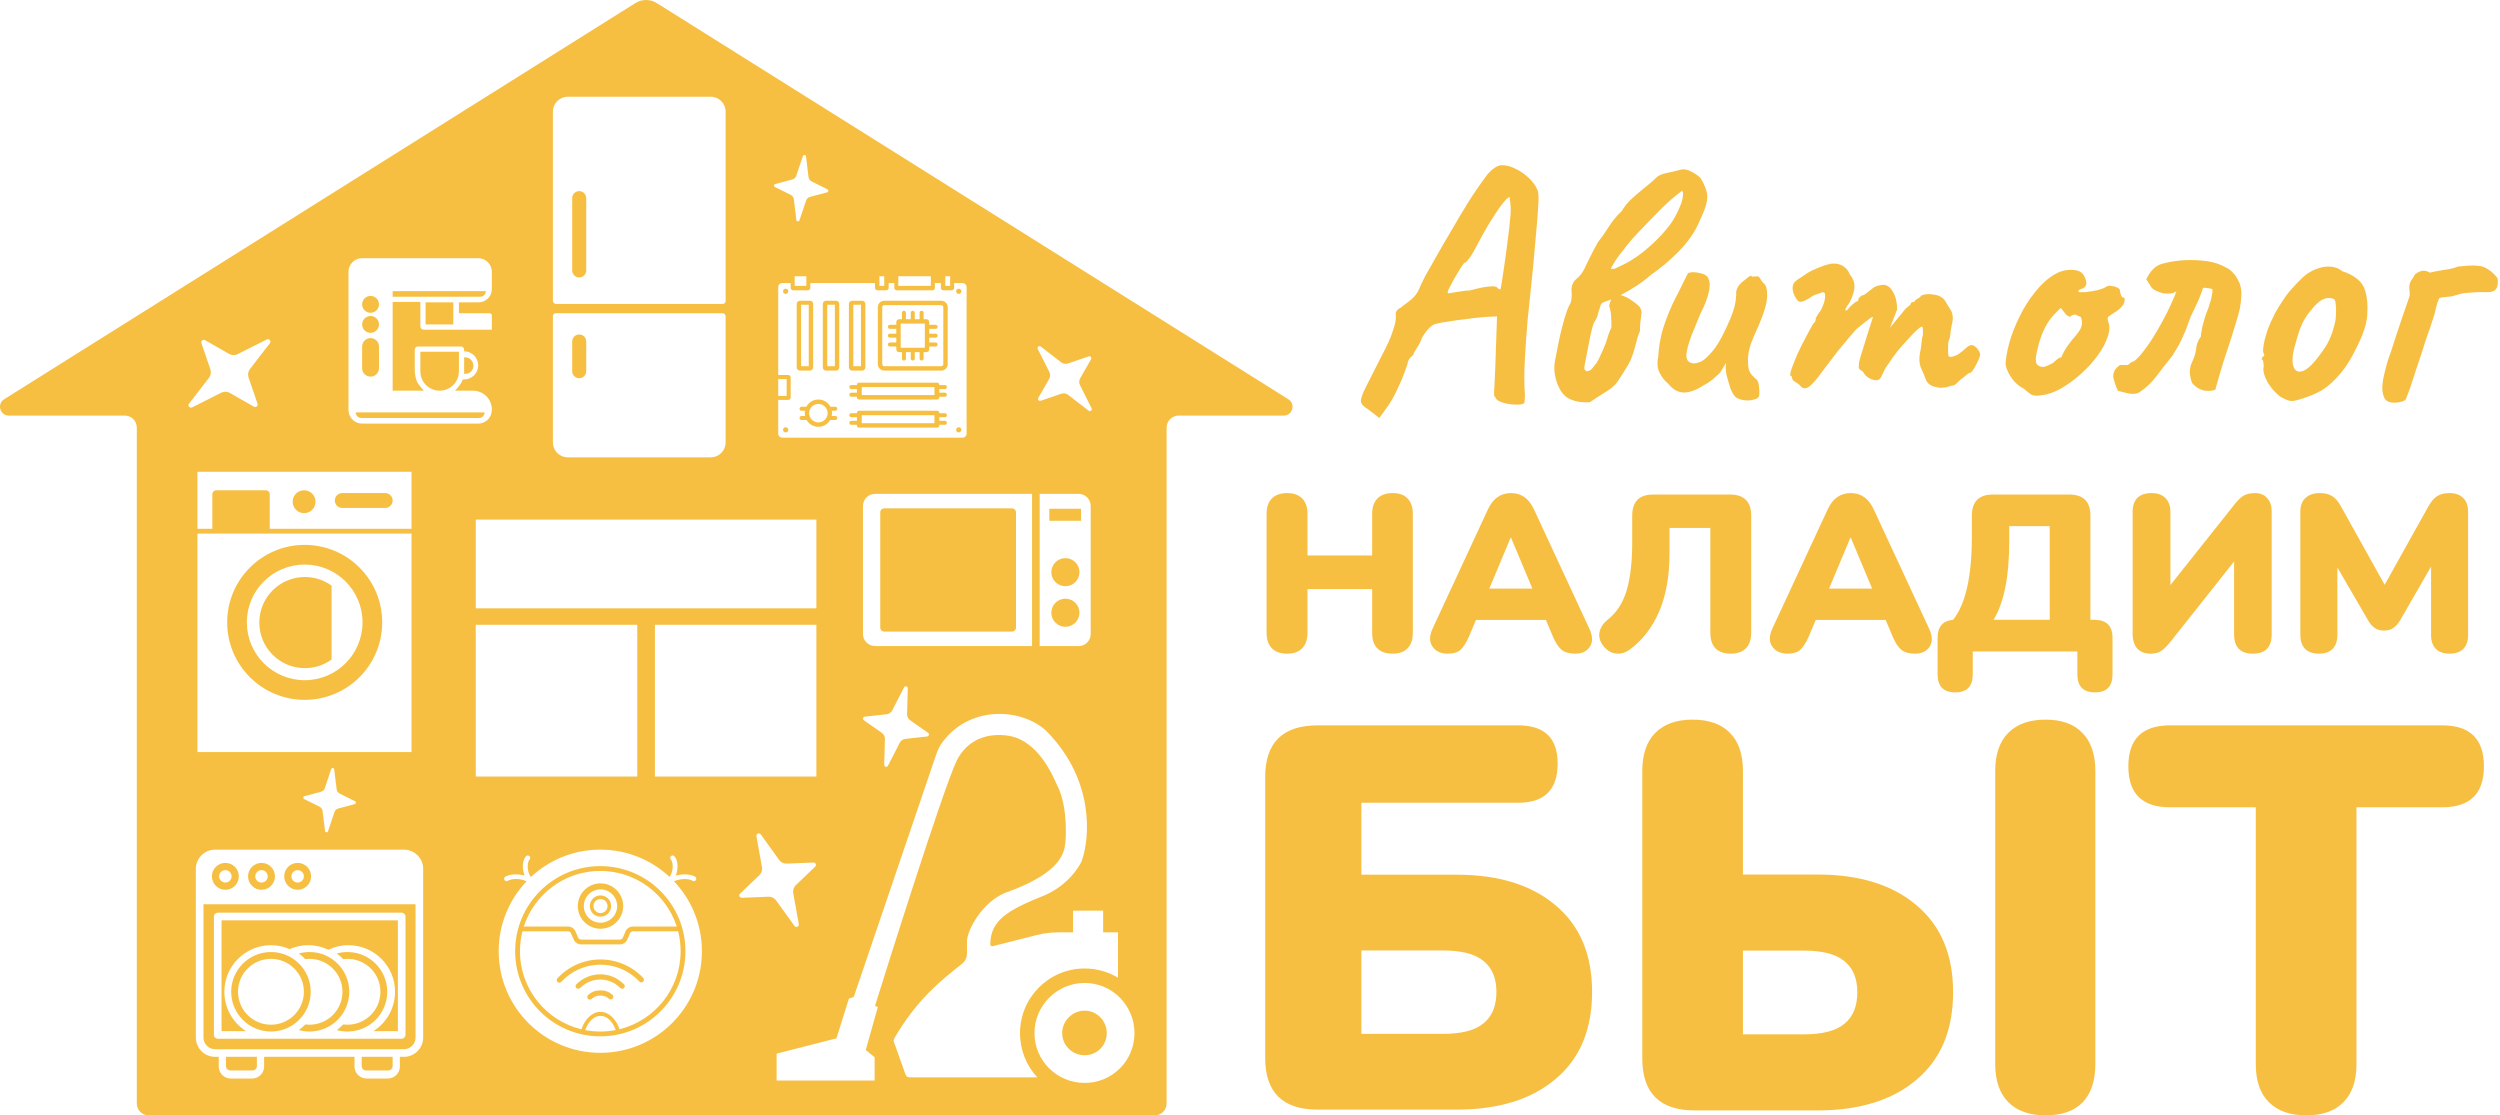 <?xml version="1.0" encoding="UTF-8"?> <svg xmlns="http://www.w3.org/2000/svg" width="1087" height="485" viewBox="0 0 1087 485" fill="none"><path d="M594.643 177.816C592.892 176.843 591.92 175.772 591.727 174.604C591.631 173.436 592.316 171.392 593.78 168.472C595.244 165.552 597.537 161.026 600.66 154.894C603.003 150.514 604.565 147.108 605.347 144.674C606.226 142.144 606.715 140.343 606.814 139.272C606.913 138.202 606.963 137.52 606.963 137.228C606.77 136.352 606.868 135.671 607.258 135.184C607.648 134.6 608.281 134.114 609.158 133.724C609.645 133.238 610.766 132.362 612.52 131.096C614.273 129.831 615.638 128.322 616.614 126.57C617.493 124.526 618.469 122.434 619.543 120.292C620.714 118.151 622.226 115.475 624.08 112.263C625.934 108.953 628.422 104.671 631.544 99.415C633.495 96.008 635.788 92.163 638.422 87.88C641.153 83.598 643.835 79.704 646.468 76.201C647.541 74.838 648.661 73.767 649.831 72.989C651 72.21 652.022 71.82 652.898 71.82C655.039 71.82 657.18 72.404 659.32 73.573C661.46 74.643 663.356 76.006 665.008 77.66C666.66 79.315 667.778 80.873 668.36 82.332C668.845 83.111 669.037 84.766 668.937 87.296C668.836 89.827 668.637 92.893 668.34 96.495C668.043 100.096 667.697 103.941 667.302 108.029C667.004 112.019 666.56 116.74 665.968 122.19C665.376 127.641 664.785 133.335 664.192 139.272C663.697 145.21 663.3 150.952 663 156.5C662.701 161.951 662.694 166.72 662.98 170.808C663.076 171.684 663.075 172.512 662.977 173.29C662.878 174.069 662.829 174.702 662.828 175.188C662.243 175.772 660.978 176.016 659.031 175.918C657.085 175.918 655.187 175.626 653.338 175.042C651.49 174.458 650.469 173.728 650.276 172.852C649.984 172.56 649.79 172.317 649.693 172.122C649.595 171.928 649.597 171.003 649.696 169.348C649.796 167.596 649.947 164.433 650.148 159.858L650.909 137.52L649.01 137.666C648.134 137.666 646.528 137.764 644.192 137.958C641.953 138.153 639.471 138.445 636.745 138.834C634.116 139.126 631.683 139.467 629.443 139.856C627.204 140.148 625.647 140.44 624.77 140.732C623.894 140.732 622.823 141.316 621.556 142.484C620.386 143.652 619.265 145.161 618.191 147.01C617.8 148.373 617.068 149.833 615.995 151.39C615.02 152.85 614.532 153.824 614.531 154.31C613.849 154.797 613.264 155.381 612.777 156.062C612.387 156.744 612.191 157.084 612.191 157.084C612.191 157.668 611.751 159.128 610.871 161.464C610.09 163.703 609.015 166.234 607.649 169.056C606.38 171.782 605.062 174.166 603.697 176.21L599.747 181.758L594.643 177.816ZM629.607 127.592C629.607 127.592 630.142 127.495 631.213 127.3C632.284 127.106 633.549 126.911 635.01 126.716C636.567 126.424 637.93 126.278 639.098 126.278C641.338 125.694 643.188 125.256 644.648 124.964C646.206 124.672 647.471 124.526 648.445 124.526C649.418 124.429 650.197 124.526 650.78 124.818C651.169 125.305 651.509 125.597 651.801 125.694C652.19 125.792 652.385 125.84 652.385 125.84C652.483 125.646 652.679 124.624 652.973 122.774C653.268 120.925 653.612 118.638 654.005 115.912C654.398 113.187 654.791 110.365 655.185 107.445C655.578 104.427 655.923 101.653 656.218 99.123C656.514 96.495 656.711 94.451 656.811 92.99C656.911 91.141 656.864 89.487 656.672 88.026C656.479 86.469 656.383 85.691 656.383 85.691C655.799 85.691 654.678 86.761 653.02 88.903C651.46 90.947 649.607 93.721 647.461 97.225C645.412 100.631 643.363 104.33 641.313 108.321C640.337 110.17 639.411 111.63 638.533 112.701C637.753 113.771 637.12 114.307 636.633 114.307C636.438 114.501 635.902 115.28 635.024 116.643C634.243 117.908 633.365 119.368 632.39 121.022C631.511 122.58 630.731 124.04 630.048 125.402C629.462 126.668 629.315 127.398 629.607 127.592ZM689.509 174.896C687.368 174.994 685.227 174.604 683.087 173.728C681.044 172.95 679.391 171.392 678.129 169.056C677.158 167.207 676.48 165.212 676.093 163.07C675.707 160.929 675.71 158.885 676.102 156.938C677.279 150.514 678.259 145.842 679.042 142.922C679.824 140.002 680.265 138.348 680.362 137.958C680.558 137.569 680.851 136.693 681.242 135.33C681.731 133.968 682.268 132.8 682.853 131.826C683.342 130.366 683.49 128.663 683.298 126.716C683.202 125.938 683.3 125.013 683.594 123.942C683.985 122.872 684.473 122.093 685.057 121.606C686.714 120.341 688.03 118.687 689.006 116.643C689.299 115.961 689.787 114.939 690.47 113.577C691.154 112.117 691.886 110.657 692.666 109.197C693.545 107.639 694.228 106.374 694.716 105.401C696.276 103.454 697.885 101.167 699.543 98.538C701.202 95.91 703.054 93.672 705.101 91.823C706.369 89.681 707.929 87.783 709.781 86.129C711.73 84.376 713.63 82.77 715.481 81.311C717.43 79.753 718.989 78.391 720.159 77.222C720.939 76.347 722.497 75.665 724.834 75.178C727.171 74.692 729.02 74.254 730.384 73.865C731.942 73.378 733.693 73.67 735.638 74.74C737.584 75.811 738.896 76.784 739.576 77.66C741.033 80.191 741.906 82.332 742.195 84.085C742.485 85.739 742.288 87.637 741.604 89.778C740.919 91.823 739.699 94.694 737.942 98.392C735.989 102.286 733.161 106.082 729.458 109.781C725.754 113.479 721.856 116.74 717.764 119.562C715.912 121.217 713.866 122.774 711.626 124.234C709.385 125.694 707.242 126.96 705.196 128.03C703.93 128.712 702.615 129.344 701.252 129.928C699.986 130.415 698.671 130.902 697.308 131.388C696.626 131.583 696.139 132.118 695.845 132.994C695.649 133.87 695.307 134.941 694.819 136.206C694.72 137.082 694.476 137.861 694.086 138.542C693.793 139.126 693.549 139.564 693.354 139.856C693.061 140.148 692.719 141.024 692.328 142.484C691.937 143.944 691.545 145.696 691.153 147.74C690.761 149.784 690.369 151.78 689.976 153.726C689.584 155.673 689.29 157.182 689.094 158.252C688.898 159.323 688.848 160.102 688.945 160.588C689.139 160.978 689.479 161.27 689.966 161.464C691.037 161.27 691.816 160.832 692.304 160.15C692.889 159.372 693.522 158.593 694.205 157.814C694.985 156.452 695.62 155.186 696.108 154.018C696.694 152.85 697.328 151.39 698.012 149.638C698.403 148.568 698.794 147.351 699.185 145.988C699.674 144.528 700.162 143.312 700.65 142.338C700.653 140.294 700.607 138.786 700.511 137.812C700.512 136.742 700.416 135.866 700.222 135.184C700.126 134.503 699.932 133.773 699.641 132.994C700.326 130.366 700.961 128.858 701.546 128.468C702.13 127.982 702.763 127.836 703.444 128.03C705.39 128.42 707.044 129.052 708.406 129.928C709.864 130.804 711.177 131.778 712.344 132.848C712.927 133.335 713.315 133.968 713.509 134.746C713.8 135.525 713.848 136.158 713.652 136.644C713.553 137.812 713.406 139.078 713.209 140.44C713.11 141.706 713.06 142.874 713.058 143.944C712.375 145.502 711.739 147.497 711.152 149.93C710.564 152.364 709.831 154.602 708.952 156.646C708.367 157.912 707.391 159.615 706.025 161.756C704.757 163.8 703.733 165.358 702.953 166.428C701.685 167.986 699.883 169.446 697.545 170.808C695.304 172.171 693.21 173.534 691.261 174.896H689.509ZM700.394 116.789C700.978 116.983 701.562 116.983 702.146 116.789C702.828 116.497 703.461 116.205 704.045 115.912C707.551 114.355 710.912 112.311 714.128 109.781C717.441 107.153 720.364 104.427 722.899 101.605C725.531 98.684 727.433 96.056 728.604 93.721C729.19 92.65 729.824 91.287 730.508 89.632C731.289 87.978 731.729 86.08 731.83 83.939L731.393 82.916C729.639 84.182 727.837 85.642 725.985 87.296C724.133 88.951 721.94 91.093 719.406 93.721C718.431 94.694 717.115 96.056 715.458 97.808C713.801 99.463 711.998 101.361 710.048 103.503C708.196 105.644 706.392 107.883 704.637 110.219C702.882 112.457 701.468 114.647 700.394 116.789ZM754.708 172.706C753.736 171.733 752.959 170.419 752.377 168.764C751.796 167.012 751.215 165.017 750.634 162.778C750.44 162 750.344 161.124 750.345 160.15C750.444 159.177 750.445 158.398 750.349 157.814C750.056 158.496 749.568 159.372 748.885 160.442C748.299 161.513 747.714 162.292 747.13 162.778C746.74 163.168 745.863 163.946 744.498 165.114C743.134 166.185 741.77 167.061 740.407 167.742C737.192 169.786 734.319 170.76 731.789 170.662C729.356 170.468 727.216 169.202 725.37 166.866C723.814 165.601 722.551 163.995 721.581 162.048C720.61 160.102 720.419 157.766 721.006 155.04C721.206 151.634 721.697 148.324 722.48 145.112C723.264 141.803 724.876 137.423 727.317 131.972C729.366 127.982 730.928 124.867 732.002 122.628C733.075 120.39 733.759 119.076 734.051 118.687C735.512 118.2 737.312 118.249 739.453 118.832C741.594 119.319 742.76 120.244 742.953 121.606C743.536 122.58 743.533 124.429 742.945 127.154C742.358 129.782 741.185 132.8 739.429 136.206C738.061 139.516 736.743 142.728 735.473 145.842C734.301 148.957 733.567 151.585 733.272 153.726C733.075 155.868 733.657 157.182 735.019 157.668C735.894 158.155 737.16 158.106 738.815 157.522C740.568 156.938 742.614 155.186 744.954 152.266C747.294 149.346 749.783 144.723 752.42 138.396C753.201 136.45 753.787 134.746 754.179 133.286C754.57 131.729 754.816 130.026 754.916 128.176C754.723 127.008 755.017 125.792 755.797 124.526C756.675 123.261 757.698 122.288 758.867 121.606C759.257 121.12 759.793 120.682 760.475 120.292C761.157 119.806 761.595 119.806 761.789 120.292L764.125 120.146C764.515 120.049 764.952 120.438 765.437 121.314C765.923 122.19 766.409 122.823 766.895 123.212C767.964 124.088 768.448 125.986 768.347 128.906C768.245 131.826 767.072 135.914 764.826 141.17C762.971 145.161 761.701 148.178 761.017 150.222C760.43 152.266 760.087 154.262 759.987 156.208C759.984 157.96 760.128 159.469 760.419 160.734C760.709 161.902 761.583 163.119 763.041 164.384C764.111 165.066 764.694 166.234 764.789 167.888C764.981 169.446 765.028 170.808 764.929 171.976C764.733 172.852 763.954 173.436 762.59 173.728C761.325 174.118 759.913 174.215 758.356 174.02C756.896 173.826 755.68 173.388 754.708 172.706ZM782.618 167.596C782.327 167.207 781.695 166.72 780.722 166.136C779.75 165.552 779.264 165.066 779.264 164.676C779.264 164.482 779.216 164.238 779.119 163.946C779.12 163.654 778.925 163.508 778.536 163.508C778.244 163.216 778.392 162.146 778.978 160.296C779.662 158.447 780.541 156.257 781.615 153.726C782.787 151.196 784.007 148.762 785.276 146.426C786.544 143.993 787.618 142.046 788.496 140.586C788.983 140.294 789.275 139.905 789.373 139.418C789.569 138.834 789.569 138.542 789.375 138.542C789.375 138.542 789.619 138.104 790.106 137.228C790.692 136.255 791.131 135.622 791.423 135.33C792.204 133.968 792.79 132.605 793.181 131.242C793.572 129.782 793.671 128.566 793.478 127.592C793.089 127.106 792.651 126.96 792.164 127.154C791.677 127.349 791.434 127.446 791.434 127.446C791.045 127.544 790.46 127.738 789.681 128.03C789 128.225 788.367 128.517 787.782 128.906C785.541 130.464 783.885 131.242 782.815 131.242C781.841 131.242 780.87 130.074 779.9 127.738C779.512 126.668 779.367 125.646 779.466 124.672C779.565 123.699 779.955 122.92 780.637 122.336C781.417 121.655 782.391 120.974 783.56 120.292C784.729 119.514 785.508 118.978 785.898 118.687C786.97 118.005 788.48 117.275 790.427 116.497C792.375 115.718 793.544 115.28 793.933 115.183C796.465 114.404 798.606 114.404 800.357 115.183C802.108 115.864 803.42 117.226 804.293 119.27C805.654 120.925 806.333 122.677 806.33 124.526C806.328 126.376 805.643 128.663 804.277 131.388L802.813 133.578C802.325 134.552 802.227 135.038 802.519 135.038C802.909 135.038 803.347 134.698 803.835 134.016C804.127 133.627 804.712 133.043 805.589 132.264C806.466 131.486 807.051 131.096 807.343 131.096C807.343 131.096 807.44 131.048 807.635 130.95C807.927 130.853 808.074 130.464 808.075 129.782C808.367 129.49 808.66 129.198 808.952 128.906C809.342 128.614 809.537 128.468 809.537 128.468C809.926 128.468 810.413 128.274 810.997 127.884C811.679 127.398 812.8 126.522 814.359 125.256C815.431 124.478 816.405 124.088 817.281 124.088C819.52 123.407 821.32 124.137 822.68 126.278C824.137 128.42 824.863 131.194 824.858 134.6L821.781 142.484L827.046 136.06C827.631 135.282 828.216 134.6 828.801 134.016C829.483 133.432 830.068 132.946 830.555 132.556C830.751 131.875 831.043 131.486 831.433 131.388C831.822 131.291 832.017 131.242 832.017 131.242C832.017 131.242 832.114 131.242 832.309 131.242C832.504 131.145 832.601 130.95 832.602 130.658C833.089 130.269 833.625 129.928 834.209 129.636C834.794 129.247 835.183 128.858 835.379 128.468C837.034 127.787 839.03 127.69 841.365 128.176C843.7 128.566 845.353 129.782 846.324 131.826C847.004 132.994 847.635 134.016 848.218 134.892C848.8 135.768 849.091 137.082 849.088 138.834C848.891 140.294 848.695 141.316 848.5 141.9C848.402 142.484 848.304 143.117 848.205 143.798C848.107 144.382 847.96 145.453 847.763 147.01C847.372 147.789 847.128 148.616 847.029 149.492C847.028 150.368 847.027 151.196 847.026 151.974C847.024 153.24 847.072 154.116 847.168 154.602C847.265 154.992 847.654 155.186 848.335 155.186C849.698 154.894 850.818 154.456 851.695 153.872C852.67 153.191 853.741 152.315 854.911 151.244C856.373 149.882 857.638 149.687 858.708 150.66C859.874 151.536 860.603 152.558 860.893 153.726C861.088 154.116 860.892 154.992 860.306 156.354C859.72 157.717 859.037 159.031 858.256 160.296C857.476 161.562 856.842 162.194 856.356 162.194C856.064 162.194 855.479 162.584 854.602 163.362C853.725 164.141 853.043 164.676 852.556 164.968C851.874 165.65 851.191 166.282 850.509 166.866C849.924 167.45 849.243 167.742 848.464 167.742C848.075 167.742 847.588 167.888 847.003 168.18C846.516 168.375 845.932 168.472 845.251 168.472C844.277 168.764 842.769 168.618 840.726 168.034C838.78 167.45 837.516 166.088 836.935 163.946C836.547 162.876 835.965 161.513 835.189 159.858C834.51 158.204 834.367 156.16 834.759 153.726C835.151 151.974 835.397 150.368 835.496 148.908C835.596 147.448 835.792 146.426 836.084 145.842C836.085 145.55 836.086 144.869 836.087 143.798C836.089 142.63 835.944 142.046 835.652 142.046C835.262 142.046 834.532 142.533 833.46 143.506C832.388 144.48 831.12 145.794 829.658 147.448C828.196 149.006 826.685 150.709 825.125 152.558C823.662 154.408 822.346 156.257 821.175 158.106C820.298 159.177 819.517 160.491 818.834 162.048C818.15 163.606 817.662 164.482 817.37 164.676C816.688 165.455 815.52 165.552 813.866 164.968C812.309 164.384 811.143 163.46 810.366 162.194C810.074 161.61 809.734 161.27 809.345 161.172C808.956 160.978 808.616 160.686 808.324 160.296C808.13 159.81 808.132 158.885 808.328 157.522C808.622 156.16 809.258 153.97 810.235 150.952C811.311 147.643 812.239 144.674 813.022 142.046C813.901 139.321 814.341 137.958 814.341 137.958C814.342 137.569 813.611 137.958 812.15 139.126C810.688 140.197 808.983 141.56 807.034 143.214C806.157 144.285 804.987 145.648 803.524 147.302C802.159 148.957 800.551 150.904 798.698 153.142C796.943 155.381 794.944 158.009 792.701 161.026C789.873 165.017 787.728 167.45 786.267 168.326C784.903 169.202 783.687 168.959 782.618 167.596ZM887.793 171.83C885.748 172.22 884.191 172.122 883.121 171.538C882.149 170.857 881.128 170.03 880.059 169.056C878.502 168.278 877.092 167.207 875.829 165.844C874.566 164.384 873.594 162.876 872.915 161.318C872.236 159.761 871.946 158.544 872.044 157.668C872.341 154.262 873.125 150.563 874.396 146.572C875.764 142.582 877.473 138.688 879.522 134.892C881.669 131.096 884.058 127.738 886.69 124.818C889.42 121.801 892.343 119.611 895.459 118.248C897.407 117.47 899.5 117.178 901.738 117.373C903.977 117.567 905.484 118.492 906.261 120.146C907.717 122.969 907.374 124.77 905.231 125.548C904.939 125.548 904.598 125.694 904.209 125.986C903.819 126.181 903.624 126.473 903.623 126.862C904.012 127.057 905.083 127.106 906.835 127.008C908.587 126.814 910.34 126.522 912.092 126.132C913.942 125.646 915.16 125.159 915.744 124.672C916.329 124.38 916.767 124.234 917.059 124.234C917.351 124.234 918.081 124.332 919.249 124.526C920.903 125.013 921.729 125.597 921.728 126.278C921.728 126.668 921.873 127.3 922.163 128.176C922.454 128.955 922.794 129.344 923.184 129.344C923.865 129.442 924.01 130.123 923.619 131.388C923.325 132.654 922.204 133.968 920.255 135.33C918.405 136.498 917.235 137.277 916.748 137.666C916.359 137.958 916.309 138.64 916.599 139.71C917.375 141.56 917.324 143.798 916.444 146.426C915.564 149.054 914.101 151.78 912.053 154.602C910.005 157.425 907.568 160.102 904.741 162.632C902.013 165.066 899.139 167.158 896.119 168.91C893.196 170.565 890.421 171.538 887.793 171.83ZM888.248 159.566C888.637 159.566 889.319 159.372 890.293 158.982C891.267 158.496 892.046 158.106 892.63 157.814C893.02 157.425 893.507 156.987 894.092 156.5C894.774 155.916 895.31 155.576 895.699 155.478C896.089 155.478 896.332 155.332 896.43 155.04C896.528 154.651 896.87 153.921 897.455 152.85C898.041 151.682 899.211 149.979 900.966 147.74C902.916 145.599 904.184 143.896 904.769 142.63C905.355 141.268 905.406 139.808 904.921 138.25C904.825 137.861 904.533 137.618 904.046 137.52C903.657 137.423 903.122 137.18 902.441 136.79C901.468 136.79 900.786 137.034 900.396 137.52C900.104 137.91 899.423 137.666 898.353 136.79L896.022 133.87L893.536 136.352C891.977 137.91 890.563 139.856 889.294 142.192C888.123 144.528 887.195 146.913 886.51 149.346C885.825 151.78 885.384 153.921 885.187 155.77C885.088 157.23 885.33 158.204 885.913 158.69C886.496 159.177 887.275 159.469 888.248 159.566ZM930.508 170.37C929.241 171.246 927.635 171.49 925.689 171.1C923.84 170.711 922.234 170.322 920.872 169.932C920.678 169.348 920.436 168.813 920.145 168.326C919.951 167.742 919.757 167.158 919.563 166.574C919.175 165.504 918.933 164.628 918.837 163.946C918.838 163.265 918.887 162.73 918.985 162.34C919.181 161.464 919.522 160.783 920.01 160.296C920.497 159.712 921.082 159.177 921.764 158.69C922.348 158.69 922.932 158.69 923.516 158.69C924.1 158.69 924.684 158.69 925.268 158.69C925.658 158.301 926.048 157.96 926.437 157.668C926.827 157.376 927.314 157.182 927.898 157.084C929.555 155.722 931.212 153.872 932.87 151.536C934.625 149.2 936.283 146.67 937.844 143.944C939.503 141.122 941.016 138.348 942.382 135.622C943.749 132.8 944.871 130.318 945.75 128.176C945.848 127.884 945.946 127.592 946.044 127.3C946.141 127.008 946.239 126.765 946.337 126.57C945.655 127.154 944.827 127.495 943.853 127.592C942.977 127.69 942.052 127.69 941.079 127.592C940.787 127.495 940.495 127.446 940.203 127.446C939.912 127.349 939.62 127.252 939.328 127.154C938.258 126.862 937.285 126.424 936.41 125.84C935.632 125.256 935.146 124.672 934.952 124.088C934.661 123.602 934.369 123.164 934.078 122.774C933.787 122.288 933.495 121.85 933.204 121.46C933.79 120.098 934.668 118.735 935.837 117.373C937.105 116.01 938.469 115.134 939.929 114.745C942.169 114.063 944.797 113.577 947.815 113.285C950.93 112.993 954.045 112.993 957.159 113.285C960.371 113.479 963.29 114.161 965.916 115.329C966.305 115.523 966.694 115.718 967.084 115.912C967.473 116.107 967.862 116.302 968.251 116.497C969.029 116.886 969.709 117.373 970.293 117.957C970.876 118.54 971.41 119.124 971.896 119.708C972.382 120.39 972.819 121.168 973.207 122.044C973.693 122.823 974.032 123.699 974.225 124.672C974.516 125.938 974.611 127.398 974.511 129.052C974.412 130.707 974.215 132.362 973.92 134.016C973.431 136.158 972.844 138.299 972.159 140.44C971.475 142.582 970.888 144.48 970.399 146.134C969.129 150.028 967.858 153.921 966.587 157.814C965.414 161.61 964.289 165.504 963.213 169.494C961.265 170.078 959.416 170.127 957.665 169.64C956.011 169.154 954.503 168.132 953.143 166.574C952.464 164.725 952.126 163.07 952.128 161.61C952.13 160.053 952.57 158.398 953.449 156.646C954.23 154.992 954.719 153.24 954.916 151.39C955.113 149.541 955.797 147.838 956.967 146.28C956.968 145.502 957.018 144.966 957.115 144.674C957.312 143.214 957.606 141.803 957.997 140.44C958.389 138.98 958.829 137.569 959.317 136.206C959.903 134.844 960.392 133.481 960.783 132.118C961.272 130.658 961.614 129.247 961.811 127.884C961.909 127.495 961.958 127.154 961.958 126.862C961.959 126.473 961.959 126.084 961.96 125.694C961.765 125.597 961.036 125.451 959.771 125.256C958.603 125.062 957.97 125.062 957.873 125.256C957.775 125.451 957.677 125.694 957.579 125.986C957.579 126.181 957.53 126.376 957.433 126.57C957.042 127.544 956.651 128.566 956.26 129.636C955.87 130.61 955.43 131.583 954.942 132.556C954.161 134.211 953.38 135.866 952.599 137.52C951.916 139.175 951.281 140.878 950.694 142.63C950.596 143.02 950.303 143.75 949.815 144.82C949.327 145.891 948.839 146.962 948.351 148.032C947.863 149.006 947.521 149.687 947.326 150.076C946.741 151.05 946.155 152.023 945.57 152.996C945.082 153.97 944.497 154.846 943.814 155.624C941.767 158.155 939.719 160.783 937.671 163.508C935.623 166.234 933.236 168.521 930.508 170.37ZM997.384 174.312C996.118 174.41 995.097 174.264 994.319 173.874C993.54 173.582 992.568 173.096 991.401 172.414C989.262 170.76 987.464 168.716 986.007 166.282C984.648 163.849 984.018 161.805 984.118 160.15C984.314 159.274 984.315 158.496 984.121 157.814C984.024 157.133 983.976 156.792 983.976 156.792C983.393 156.306 983.199 156.014 983.394 155.916C983.588 155.722 983.735 155.43 983.833 155.04C984.612 154.846 984.71 154.31 984.127 153.434C983.836 152.656 983.984 150.904 984.572 148.178C985.258 145.356 986.137 142.728 987.211 140.294C987.699 139.224 988.383 137.812 989.261 136.06C990.237 134.308 991.31 132.556 992.48 130.804C993.651 128.955 994.724 127.495 995.699 126.424C997.843 123.991 999.744 121.996 1001.4 120.438C1003.16 118.881 1005.1 117.713 1007.25 116.935C1009.19 116.156 1011.14 115.815 1013.09 115.912C1015.13 116.01 1016.93 116.691 1018.49 117.957C1020.82 118.638 1022.91 119.708 1024.76 121.168C1026.61 122.531 1027.87 124.478 1028.55 127.008C1029.32 129.831 1029.56 133.189 1029.26 137.082C1029.06 140.878 1027.4 145.794 1024.28 151.828C1022.42 155.624 1020.57 158.69 1018.72 161.026C1016.96 163.362 1014.82 165.601 1012.29 167.742C1010.43 169.3 1008.05 170.662 1005.13 171.83C1002.2 172.998 999.623 173.826 997.384 174.312ZM1010.12 152.266C1011.38 150.514 1012.36 148.811 1013.04 147.156C1013.82 145.502 1014.56 143.214 1015.24 140.294C1015.54 139.224 1015.68 137.91 1015.69 136.352C1015.79 134.795 1015.74 133.384 1015.55 132.118C1015.45 130.756 1015.11 130.026 1014.53 129.928C1013.26 129.442 1011.95 129.442 1010.59 129.928C1009.32 130.318 1007.81 131.486 1006.05 133.432C1004.5 135.184 1003.23 136.839 1002.25 138.396C1001.37 139.856 1000.54 141.657 999.762 143.798C999.078 145.842 998.296 148.519 997.415 151.828C996.632 155.04 996.58 157.62 997.258 159.566C998.034 161.513 999.494 162.048 1001.64 161.172C1003.78 160.296 1006.61 157.328 1010.12 152.266ZM1035.85 169.64C1035.75 168.375 1035.9 166.623 1036.29 164.384C1036.78 162.146 1037.32 159.956 1037.91 157.814C1038.59 155.673 1039.13 154.116 1039.52 153.142C1040.4 150.417 1041.28 147.692 1042.16 144.966C1043.14 142.144 1044.07 139.37 1044.95 136.644C1045.92 133.919 1046.8 131.388 1047.59 129.052C1047.59 128.955 1047.59 128.906 1047.59 128.906C1047.68 128.809 1047.73 128.712 1047.73 128.614C1047.73 128.517 1047.73 128.42 1047.73 128.322C1047.73 128.128 1047.73 127.933 1047.73 127.738C1047.73 127.544 1047.73 127.3 1047.73 127.008C1047.35 124.964 1047.54 123.31 1048.33 122.044C1049.2 120.779 1049.74 119.903 1049.93 119.416C1050.81 118.638 1051.79 118.102 1052.86 117.81C1053.93 117.519 1055.14 117.762 1056.51 118.54C1057.97 118.151 1060.01 117.762 1062.64 117.373C1065.37 116.983 1067.36 116.497 1068.63 115.912C1069.89 115.815 1070.96 115.718 1071.84 115.621C1072.72 115.523 1073.59 115.475 1074.47 115.475C1075.34 115.377 1076.41 115.426 1077.68 115.621C1078.95 115.621 1080.31 116.107 1081.77 117.081C1083.22 117.957 1084.63 119.27 1085.99 121.022C1086.19 122.774 1086.04 124.186 1085.55 125.256C1085.06 126.23 1084.04 126.814 1082.48 127.008C1081.9 127.008 1080.68 127.008 1078.83 127.008C1077.08 127.008 1075.23 127.106 1073.28 127.3C1071.34 127.398 1069.73 127.69 1068.46 128.176C1067.49 128.468 1066.52 128.712 1065.54 128.906C1064.57 129.004 1063.65 129.101 1062.77 129.198C1061.99 129.198 1061.26 129.344 1060.58 129.636C1059.99 130.902 1059.5 132.362 1059.11 134.016C1058.82 135.671 1058.43 137.131 1057.94 138.396C1057.45 139.954 1056.96 141.462 1056.47 142.922C1055.98 144.285 1055.49 145.648 1055.01 147.01C1054.62 148.276 1054.22 149.492 1053.83 150.66C1053.25 152.607 1052.66 154.408 1052.07 156.062C1051.58 157.62 1051.1 159.08 1050.61 160.442C1050.22 161.708 1049.83 162.924 1049.43 164.092C1048.75 166.234 1048.16 167.986 1047.68 169.348C1047.19 170.614 1046.8 171.636 1046.5 172.414C1046.31 173.096 1046.06 173.631 1045.77 174.02C1045.09 174.41 1044.21 174.702 1043.14 174.896C1042.07 175.091 1041.05 175.14 1040.08 175.042C1038.52 174.848 1037.45 174.264 1036.87 173.29C1036.38 172.414 1036.04 171.198 1035.85 169.64Z" fill="#F6BF42"></path><path d="M1002.71 484.954C995.732 484.954 990.34 483.054 986.535 479.254C982.729 475.454 980.826 469.992 980.826 462.867V351.01H943.483C931.432 351.01 925.406 345.073 925.406 333.199C925.406 321.324 931.432 315.387 943.483 315.387H1061.93C1073.99 315.387 1080.01 321.324 1080.01 333.199C1080.01 345.073 1073.99 351.01 1061.93 351.01H1024.59V462.867C1024.59 469.992 1022.69 475.454 1018.88 479.254C1015.24 483.054 1009.84 484.954 1002.71 484.954Z" fill="#F6BF42"></path><path d="M736.903 482.814C721.676 482.814 714.062 475.277 714.062 460.205V335.265C714.062 327.967 715.966 322.414 719.773 318.606C723.579 314.799 728.972 312.895 735.951 312.895C742.93 312.895 748.323 314.799 752.13 318.606C755.936 322.414 757.84 327.967 757.84 335.265V380.244H790.197C808.437 380.244 822.792 384.686 833.26 393.571C843.887 402.455 849.201 415.068 849.201 431.41C849.201 447.91 843.887 460.602 833.26 469.487C822.792 478.371 808.437 482.814 790.197 482.814H736.903ZM889.409 484.955C882.43 484.955 877.037 483.052 873.23 479.244C869.424 475.436 867.52 469.883 867.52 462.585V335.265C867.52 327.967 869.424 322.414 873.23 318.606C877.037 314.799 882.43 312.895 889.409 312.895C896.388 312.895 901.701 314.799 905.349 318.606C909.156 322.414 911.059 327.967 911.059 335.265V462.585C911.059 469.883 909.235 475.436 905.587 479.244C901.939 483.052 896.546 484.955 889.409 484.955ZM757.84 449.734H784.249C792.338 449.734 798.207 448.227 801.855 445.212C805.661 442.198 807.565 437.597 807.565 431.41C807.565 425.381 805.661 420.859 801.855 417.845C798.207 414.83 792.338 413.323 784.249 413.323H757.84V449.734Z" fill="#F6BF42"></path><path d="M572.92 482.46C557.708 482.46 550.102 474.956 550.102 459.947V337.9C550.102 322.891 557.708 315.387 572.92 315.387H660.151C671.56 315.387 677.264 320.917 677.264 331.976C677.264 343.351 671.56 349.039 660.151 349.039H591.935V380.32H633.292C651.515 380.32 665.855 384.744 676.314 393.592C686.93 402.439 692.239 414.999 692.239 431.272C692.239 447.703 686.93 460.342 676.314 469.189C665.855 478.037 651.515 482.46 633.292 482.46H572.92ZM591.935 449.52H627.35C635.431 449.52 641.294 448.019 644.939 445.017C648.742 442.015 650.643 437.433 650.643 431.272C650.643 425.268 648.742 420.766 644.939 417.764C641.294 414.762 635.431 413.261 627.35 413.261H591.935V449.52Z" fill="#F6BF42"></path><path d="M1008.24 284.215C1005.65 284.215 1003.65 283.507 1002.22 282.091C1000.87 280.674 1000.19 278.678 1000.19 276.103V222.506C1000.19 219.866 1000.93 217.87 1002.42 216.518C1003.91 215.102 1006.01 214.394 1008.72 214.394C1010.92 214.394 1012.7 214.844 1014.06 215.746C1015.42 216.583 1016.64 217.999 1017.74 219.995L1036.85 254.278L1055.96 219.995C1057.12 217.999 1058.35 216.583 1059.64 215.746C1061 214.844 1062.81 214.394 1065.08 214.394C1067.6 214.394 1069.57 215.102 1070.99 216.518C1072.41 217.87 1073.13 219.866 1073.13 222.506V276.103C1073.13 278.678 1072.45 280.674 1071.09 282.091C1069.73 283.507 1067.73 284.215 1065.08 284.215C1062.49 284.215 1060.48 283.507 1059.06 282.091C1057.7 280.674 1057.03 278.678 1057.03 276.103V246.359L1043.45 269.923C1042.54 271.339 1041.57 272.401 1040.54 273.109C1039.57 273.818 1038.24 274.172 1036.56 274.172C1034.94 274.172 1033.62 273.818 1032.58 273.109C1031.55 272.401 1030.61 271.339 1029.77 269.923L1016.29 246.745V276.103C1016.29 278.678 1015.61 280.674 1014.25 282.091C1012.89 283.507 1010.89 284.215 1008.24 284.215Z" fill="#F6BF42"></path><path d="M934.949 284.215C932.577 284.215 930.687 283.475 929.277 281.994C927.931 280.449 927.258 278.26 927.258 275.427V222.699C927.258 217.162 930.014 214.394 935.526 214.394C938.153 214.394 940.172 215.134 941.582 216.615C942.992 218.031 943.697 220.059 943.697 222.699V254.374L971.481 219.415C972.891 217.613 974.205 216.325 975.423 215.552C976.705 214.78 978.435 214.394 980.614 214.394C982.793 214.394 984.524 215.134 985.806 216.615C987.087 218.031 987.728 219.93 987.728 222.313V275.814C987.728 281.415 985.005 284.215 979.557 284.215C974.109 284.215 971.385 281.415 971.385 275.814V244.138L943.601 279.194C942.127 280.996 940.813 282.284 939.66 283.056C938.506 283.829 936.936 284.215 934.949 284.215Z" fill="#F6BF42"></path><path d="M850.161 301.049C845.033 301.049 842.469 298.436 842.469 293.21V277.34C842.469 272.501 844.712 269.888 849.199 269.501C854.648 262.727 857.372 250.598 857.372 233.115V224.212C857.372 218.083 860.417 215.019 866.507 215.019H899.679C905.833 215.019 908.909 218.083 908.909 224.212V269.501H910.64C915.896 269.501 918.525 272.114 918.525 277.34V293.21C918.525 298.436 915.993 301.049 910.929 301.049C905.8 301.049 903.236 298.436 903.236 293.21V283.243H857.757V293.21C857.757 298.436 855.225 301.049 850.161 301.049ZM866.795 269.501H891.218V228.76H873.622V235.05C873.622 242.986 873.045 249.792 871.891 255.469C870.737 261.147 869.039 265.824 866.795 269.501Z" fill="#F6BF42"></path><path d="M777.235 284.215C774.212 284.215 771.992 283.185 770.577 281.125C769.162 279.065 769.162 276.49 770.577 273.399L794.605 221.636C795.763 219.126 797.178 217.291 798.851 216.132C800.523 214.973 802.485 214.394 804.737 214.394C806.924 214.394 808.854 214.973 810.527 216.132C812.2 217.291 813.615 219.126 814.773 221.636L838.801 273.399C840.28 276.554 840.345 279.161 838.994 281.222C837.643 283.217 835.52 284.215 832.625 284.215C830.052 284.215 828.057 283.636 826.642 282.477C825.291 281.318 824.069 279.451 822.975 276.876L819.887 269.536H789.491L786.403 276.876C785.245 279.451 784.055 281.318 782.832 282.477C781.61 283.636 779.744 284.215 777.235 284.215ZM804.544 233.805L795.28 255.92H814.001L804.737 233.805H804.544Z" fill="#F6BF42"></path><path d="M752.537 284.217C749.642 284.217 747.422 283.442 745.877 281.891C744.397 280.34 743.657 278.079 743.657 275.107V229.556H725.898V240.701C725.898 250.587 724.385 259.019 721.361 265.997C718.337 272.975 714.026 278.499 708.427 282.569C706.497 283.926 704.502 284.443 702.443 284.12C700.384 283.862 698.582 282.731 697.038 280.728C695.558 278.725 695.043 276.722 695.494 274.719C695.944 272.716 697.134 270.939 699.065 269.389C702.926 266.352 705.66 262.12 707.269 256.693C708.878 251.265 709.682 244.384 709.682 236.049V224.226C709.682 218.088 712.739 215.019 718.852 215.019H752.151C758.329 215.019 761.417 218.088 761.417 224.226V275.107C761.417 278.079 760.645 280.34 759.101 281.891C757.556 283.442 755.369 284.217 752.537 284.217Z" fill="#F6BF42"></path><path d="M629.509 284.215C626.485 284.215 624.266 283.185 622.851 281.125C621.435 279.065 621.435 276.49 622.851 273.399L646.878 221.636C648.036 219.126 649.452 217.291 651.124 216.132C652.797 214.973 654.759 214.394 657.011 214.394C659.198 214.394 661.128 214.973 662.8 216.132C664.473 217.291 665.888 219.126 667.046 221.636L691.074 273.399C692.554 276.554 692.618 279.161 691.267 281.222C689.916 283.217 687.793 284.215 684.898 284.215C682.325 284.215 680.331 283.636 678.915 282.477C677.564 281.318 676.342 279.451 675.248 276.876L672.161 269.536H641.764L638.676 276.876C637.518 279.451 636.328 281.318 635.106 282.477C633.883 283.636 632.018 284.215 629.509 284.215ZM656.818 233.805L647.554 255.92H666.274L657.011 233.805H656.818Z" fill="#F6BF42"></path><path d="M559.602 284.215C556.767 284.215 554.576 283.443 553.03 281.898C551.484 280.352 550.711 278.099 550.711 275.138V223.471C550.711 220.51 551.484 218.256 553.03 216.711C554.576 215.166 556.767 214.394 559.602 214.394C562.436 214.394 564.627 215.166 566.173 216.711C567.719 218.256 568.492 220.51 568.492 223.471V241.53H596.614V223.471C596.614 220.51 597.387 218.256 598.933 216.711C600.479 215.166 602.67 214.394 605.505 214.394C608.339 214.394 610.497 215.166 611.979 216.711C613.525 218.256 614.299 220.51 614.299 223.471V275.138C614.299 278.099 613.525 280.352 611.979 281.898C610.497 283.443 608.339 284.215 605.505 284.215C602.605 284.215 600.383 283.443 598.837 281.898C597.355 280.352 596.614 278.099 596.614 275.138V256.113H568.492V275.138C568.492 278.099 567.719 280.352 566.173 281.898C564.691 283.443 562.501 284.215 559.602 284.215Z" fill="#F6BF42"></path><path d="M251.841 83.099C250.153 83.099 248.784 84.466 248.784 86.154V117.58C248.784 119.267 250.153 120.635 251.841 120.635C253.528 120.635 254.897 119.267 254.897 117.58V86.154C254.897 84.466 253.528 83.099 251.841 83.099Z" fill="#F6BF42"></path><path d="M251.841 145.426C250.153 145.426 248.784 146.794 248.784 148.482V161.401C248.784 163.089 250.153 164.457 251.841 164.457C253.528 164.457 254.897 163.089 254.897 161.401V148.482C254.897 146.794 253.528 145.426 251.841 145.426Z" fill="#F6BF42"></path><path d="M211.239 126.571H170.724V129.015H208.794C210.144 129.015 211.239 127.921 211.239 126.571Z" fill="#F6BF42"></path><path d="M157.452 132.332C157.452 130.307 159.094 128.666 161.119 128.666C163.145 128.666 164.786 130.307 164.786 132.332C164.786 134.357 163.145 135.999 161.119 135.999C159.094 135.999 157.452 134.357 157.452 132.332Z" fill="#F6BF42"></path><path d="M161.119 137.395C159.094 137.395 157.452 139.037 157.452 141.062C157.452 143.087 159.094 144.728 161.119 144.728C163.145 144.728 164.786 143.087 164.786 141.062C164.786 139.037 163.145 137.395 161.119 137.395Z" fill="#F6BF42"></path><path d="M157.452 150.664C157.452 148.639 159.094 146.998 161.119 146.998C163.145 146.998 164.786 148.639 164.786 150.664V160.092C164.786 162.117 163.145 163.758 161.119 163.758C159.094 163.758 157.452 162.117 157.452 160.092V150.664Z" fill="#F6BF42"></path><path d="M197.093 131.459H185.044V141.062H197.093V131.459Z" fill="#F6BF42"></path><path d="M154.658 179.297H210.715C210.715 180.646 209.62 181.741 208.27 181.741H157.103C155.752 181.741 154.658 180.646 154.658 179.297Z" fill="#F6BF42"></path><path d="M202.173 162.54C202.047 162.544 201.906 162.548 201.808 162.536V155.378C201.859 155.372 201.921 155.37 201.986 155.37C202.047 155.37 202.111 155.372 202.172 155.374L202.174 155.374L202.177 155.375C202.234 155.376 202.287 155.378 202.332 155.378C204.309 155.378 205.825 157.068 205.825 159.044C205.825 161.021 204.309 162.536 202.332 162.536C202.315 162.536 202.296 162.536 202.276 162.537C202.26 162.537 202.243 162.537 202.227 162.538L202.174 162.54L202.173 162.54Z" fill="#F6BF42"></path><path d="M182.774 152.934H199.538V161.489C199.538 166.117 195.785 169.869 191.156 169.869C186.526 169.869 182.774 166.117 182.774 161.489V152.934Z" fill="#F6BF42"></path><path d="M481.22 449.21C481.22 454.559 476.968 458.812 471.615 458.812C466.262 458.812 461.835 454.559 461.835 449.21C461.835 443.861 466.262 439.433 471.615 439.433C476.968 439.433 481.22 443.861 481.22 449.21Z" fill="#F6BF42"></path><path fill-rule="evenodd" clip-rule="evenodd" d="M389.712 140.014C389.712 139.339 390.26 138.792 390.935 138.792H392.157V135.999C392.157 135.517 392.548 135.126 393.03 135.126C393.513 135.126 393.904 135.517 393.904 135.999V138.792H395.999V135.999C395.999 135.517 396.39 135.126 396.872 135.126C397.355 135.126 397.745 135.517 397.745 135.999V138.792H399.841V135.999C399.841 135.517 400.232 135.126 400.714 135.126C401.196 135.126 401.587 135.517 401.587 135.999V138.792H402.81C403.485 138.792 404.032 139.339 404.032 140.014V141.236H406.826C407.309 141.236 407.699 141.627 407.699 142.109C407.699 142.591 407.309 142.982 406.826 142.982H404.032V145.077H406.826C407.309 145.077 407.699 145.468 407.699 145.95C407.699 146.432 407.309 146.823 406.826 146.823H404.032V148.918H406.826C407.309 148.918 407.699 149.309 407.699 149.791C407.699 150.273 407.309 150.664 406.826 150.664H404.032V151.886C404.032 152.561 403.485 153.108 402.81 153.108H401.587V155.902C401.587 156.384 401.196 156.775 400.714 156.775C400.232 156.775 399.841 156.384 399.841 155.902V153.108H397.745V155.902C397.745 156.384 397.355 156.775 396.872 156.775C396.39 156.775 395.999 156.384 395.999 155.902V153.108H393.904V155.902C393.904 156.384 393.513 156.775 393.03 156.775C392.548 156.775 392.157 156.384 392.157 155.902V153.108H390.935C390.26 153.108 389.712 152.561 389.712 151.886V150.664H386.918C386.436 150.664 386.045 150.273 386.045 149.791C386.045 149.309 386.436 148.918 386.918 148.918H389.712V146.823H386.918C386.436 146.823 386.045 146.432 386.045 145.95C386.045 145.468 386.436 145.077 386.918 145.077H389.712V142.982H386.918C386.436 142.982 386.045 142.591 386.045 142.109C386.045 141.627 386.436 141.236 386.918 141.236H389.712V140.014ZM391.633 151.188H402.111V140.713H391.633V151.188Z" fill="#F6BF42"></path><path fill-rule="evenodd" clip-rule="evenodd" d="M384.473 130.761C382.93 130.761 381.679 132.012 381.679 133.554V158.346C381.679 159.889 382.93 161.139 384.473 161.139H409.271C410.814 161.139 412.065 159.889 412.065 158.346V133.554C412.065 132.012 410.814 130.761 409.271 130.761H384.473ZM384.473 132.682H409.271C409.753 132.682 410.144 133.072 410.144 133.554V158.346C410.144 158.828 409.753 159.219 409.271 159.219H384.473C383.991 159.219 383.6 158.828 383.6 158.346V133.554C383.6 133.072 383.991 132.682 384.473 132.682Z" fill="#F6BF42"></path><path fill-rule="evenodd" clip-rule="evenodd" d="M346.404 132.158C346.404 131.386 347.029 130.761 347.801 130.761H352.167C352.938 130.761 353.564 131.386 353.564 132.158V159.743C353.564 160.514 352.938 161.139 352.167 161.139H347.801C347.029 161.139 346.404 160.514 346.404 159.743V132.158ZM348.325 132.507H351.643V159.219H348.325V132.507Z" fill="#F6BF42"></path><path fill-rule="evenodd" clip-rule="evenodd" d="M359.152 130.761C358.38 130.761 357.755 131.386 357.755 132.158V159.743C357.755 160.514 358.38 161.139 359.152 161.139H363.518C364.289 161.139 364.915 160.514 364.915 159.743V132.158C364.915 131.386 364.289 130.761 363.518 130.761H359.152ZM359.676 132.507H362.994V159.219H359.676V132.507Z" fill="#F6BF42"></path><path fill-rule="evenodd" clip-rule="evenodd" d="M370.503 130.761C369.731 130.761 369.106 131.386 369.106 132.158V159.743C369.106 160.514 369.731 161.139 370.503 161.139H374.869C375.64 161.139 376.266 160.514 376.266 159.743V132.158C376.266 131.386 375.64 130.761 374.869 130.761H370.503ZM374.345 132.507H371.027V159.219H374.345V132.507Z" fill="#F6BF42"></path><path d="M341.601 127.793C342.228 127.793 342.736 127.285 342.736 126.658C342.736 126.031 342.228 125.523 341.601 125.523C340.974 125.523 340.466 126.031 340.466 126.658C340.466 127.285 340.974 127.793 341.601 127.793Z" fill="#F6BF42"></path><path d="M342.736 186.891C342.736 187.518 342.228 188.026 341.601 188.026C340.974 188.026 340.466 187.518 340.466 186.891C340.466 186.264 340.974 185.756 341.601 185.756C342.228 185.756 342.736 186.264 342.736 186.891Z" fill="#F6BF42"></path><path d="M416.868 188.026C417.495 188.026 418.003 187.518 418.003 186.891C418.003 186.264 417.495 185.756 416.868 185.756C416.241 185.756 415.733 186.264 415.733 186.891C415.733 187.518 416.241 188.026 416.868 188.026Z" fill="#F6BF42"></path><path d="M418.003 126.658C418.003 127.285 417.495 127.793 416.868 127.793C416.241 127.793 415.733 127.285 415.733 126.658C415.733 126.031 416.241 125.523 416.868 125.523C417.495 125.523 418.003 126.031 418.003 126.658Z" fill="#F6BF42"></path><path fill-rule="evenodd" clip-rule="evenodd" d="M361.645 180.868C361.728 180.473 361.771 180.065 361.771 179.646C361.771 179.288 361.74 178.938 361.679 178.598H363.168C363.651 178.598 364.041 178.207 364.041 177.725C364.041 177.243 363.651 176.852 363.168 176.852H361.074C360.075 174.982 358.103 173.71 355.834 173.71C353.565 173.71 351.593 174.982 350.594 176.852H348.499C348.017 176.852 347.626 177.243 347.626 177.725C347.626 178.207 348.017 178.598 348.499 178.598H349.989C349.928 178.938 349.896 179.288 349.896 179.646C349.896 180.065 349.94 180.473 350.022 180.868H348.499C348.017 180.868 347.626 181.259 347.626 181.741C347.626 182.223 348.017 182.614 348.499 182.614H350.691C351.717 184.388 353.636 185.582 355.834 185.582C358.032 185.582 359.95 184.388 360.977 182.614H363.168C363.651 182.614 364.041 182.223 364.041 181.741C364.041 181.259 363.651 180.868 363.168 180.868H361.645ZM359.85 179.646C359.85 181.863 358.052 183.661 355.834 183.661C353.616 183.661 351.817 181.863 351.817 179.646C351.817 177.428 353.616 175.63 355.834 175.63C358.052 175.63 359.85 177.428 359.85 179.646Z" fill="#F6BF42"></path><path fill-rule="evenodd" clip-rule="evenodd" d="M373.472 178.598C372.989 178.598 372.598 178.989 372.598 179.471V179.646H370.154C369.671 179.646 369.28 180.037 369.28 180.519C369.28 181.001 369.671 181.392 370.154 181.392H372.598V182.963H370.154C369.671 182.963 369.28 183.354 369.28 183.836C369.28 184.318 369.671 184.709 370.154 184.709H372.598V185.058C372.598 185.54 372.989 185.931 373.472 185.931H407.525C408.007 185.931 408.398 185.54 408.398 185.058V184.709H410.843C411.325 184.709 411.716 184.318 411.716 183.836C411.716 183.354 411.325 182.963 410.843 182.963H408.398V181.392H410.843C411.325 181.392 411.716 181.001 411.716 180.519C411.716 180.037 411.325 179.646 410.843 179.646H408.398V179.471C408.398 178.989 408.007 178.598 407.525 178.598H373.472ZM374.694 180.519H406.302V184.01H374.694V180.519Z" fill="#F6BF42"></path><path fill-rule="evenodd" clip-rule="evenodd" d="M372.598 167.25C372.598 166.768 372.989 166.377 373.472 166.377H407.525C408.007 166.377 408.398 166.768 408.398 167.25V167.425H410.843C411.325 167.425 411.716 167.815 411.716 168.297C411.716 168.78 411.325 169.17 410.843 169.17H408.398V170.742H410.843C411.325 170.742 411.716 171.133 411.716 171.615C411.716 172.097 411.325 172.488 410.843 172.488H408.398V172.837C408.398 173.319 408.007 173.71 407.525 173.71H373.472C372.989 173.71 372.598 173.319 372.598 172.837V172.488H370.154C369.671 172.488 369.28 172.097 369.28 171.615C369.28 171.133 369.671 170.742 370.154 170.742H372.598V169.17H370.154C369.671 169.17 369.28 168.78 369.28 168.297C369.28 167.815 369.671 167.425 370.154 167.425H372.598V167.25ZM374.694 171.789V168.297H406.302V171.789H374.694Z" fill="#F6BF42"></path><path d="M440.006 221.023C440.971 221.023 441.753 221.805 441.753 222.769V272.876C441.753 273.84 440.971 274.622 440.006 274.622H384.473C383.509 274.622 382.727 273.84 382.727 272.876V222.769C382.727 221.805 383.509 221.023 384.473 221.023H440.006Z" fill="#F6BF42"></path><path d="M463.232 254.893C466.608 254.893 469.345 252.157 469.345 248.783C469.345 245.408 466.608 242.672 463.232 242.672C459.857 242.672 457.12 245.408 457.12 248.783C457.12 252.157 459.857 254.893 463.232 254.893Z" fill="#F6BF42"></path><path d="M469.345 266.416C469.345 269.791 466.608 272.527 463.232 272.527C459.857 272.527 457.12 269.791 457.12 266.416C457.12 263.041 459.857 260.305 463.232 260.305C466.608 260.305 469.345 263.041 469.345 266.416Z" fill="#F6BF42"></path><path d="M470.043 221.198H456.247V226.435H470.043V221.198Z" fill="#F6BF42"></path><path d="M132.218 223.118C134.966 223.118 137.195 220.89 137.195 218.142C137.195 215.394 134.966 213.167 132.218 213.167C129.469 213.167 127.241 215.394 127.241 218.142C127.241 220.89 129.469 223.118 132.218 223.118Z" fill="#F6BF42"></path><path d="M145.577 217.619C145.577 215.835 147.023 214.389 148.808 214.389H167.493C169.278 214.389 170.724 215.835 170.724 217.619C170.724 219.402 169.278 220.848 167.493 220.848H148.808C147.023 220.848 145.577 219.402 145.577 217.619Z" fill="#F6BF42"></path><path d="M132.567 250.878C136.904 250.878 140.916 252.27 144.18 254.633V286.753C140.916 289.116 136.904 290.509 132.567 290.509C121.62 290.509 112.746 281.637 112.746 270.693C112.746 259.749 121.62 250.878 132.567 250.878Z" fill="#F6BF42"></path><path fill-rule="evenodd" clip-rule="evenodd" d="M166.184 270.606C166.184 289.216 151.094 304.302 132.48 304.302C113.865 304.302 98.776 289.216 98.776 270.606C98.776 251.997 113.865 236.911 132.48 236.911C151.094 236.911 166.184 251.997 166.184 270.606ZM132.48 295.747C146.368 295.747 157.627 284.491 157.627 270.606C157.627 256.721 146.368 245.465 132.48 245.465C118.591 245.465 107.333 256.721 107.333 270.606C107.333 284.491 118.591 295.747 132.48 295.747Z" fill="#F6BF42"></path><path d="M170.724 459.51V463.526C170.724 464.586 169.864 465.446 168.803 465.446H159.198C158.137 465.446 157.277 464.586 157.277 463.526V459.51H170.724Z" fill="#F6BF42"></path><path d="M98.252 463.526V459.51H111.698V463.526C111.698 464.586 110.838 465.446 109.777 465.446H100.173C99.112 465.446 98.252 464.586 98.252 463.526Z" fill="#F6BF42"></path><path fill-rule="evenodd" clip-rule="evenodd" d="M103.84 381.033C103.84 384.263 101.221 386.882 97.99 386.882C94.759 386.882 92.139 384.263 92.139 381.033C92.139 377.803 94.759 375.184 97.99 375.184C101.221 375.184 103.84 377.803 103.84 381.033ZM97.99 383.739C99.485 383.739 100.697 382.527 100.697 381.033C100.697 379.538 99.485 378.327 97.99 378.327C96.495 378.327 95.283 379.538 95.283 381.033C95.283 382.527 96.495 383.739 97.99 383.739Z" fill="#F6BF42"></path><path fill-rule="evenodd" clip-rule="evenodd" d="M113.707 386.882C116.938 386.882 119.557 384.263 119.557 381.033C119.557 377.803 116.938 375.184 113.707 375.184C110.476 375.184 107.856 377.803 107.856 381.033C107.856 384.263 110.476 386.882 113.707 386.882ZM113.707 383.739C115.202 383.739 116.413 382.527 116.413 381.033C116.413 379.538 115.202 378.327 113.707 378.327C112.212 378.327 111 379.538 111 381.033C111 382.527 112.212 383.739 113.707 383.739Z" fill="#F6BF42"></path><path fill-rule="evenodd" clip-rule="evenodd" d="M135.274 381.033C135.274 384.263 132.654 386.882 129.423 386.882C126.193 386.882 123.573 384.263 123.573 381.033C123.573 377.803 126.193 375.184 129.423 375.184C132.654 375.184 135.274 377.803 135.274 381.033ZM129.423 383.739C130.918 383.739 132.13 382.527 132.13 381.033C132.13 379.538 130.918 378.327 129.423 378.327C127.929 378.327 126.717 379.538 126.717 381.033C126.717 382.527 127.929 383.739 129.423 383.739Z" fill="#F6BF42"></path><path d="M172.994 400.15H96.331V448.337H106.967C101.309 444.745 97.553 438.424 97.553 431.227C97.553 420.042 106.623 410.975 117.81 410.975C120.698 410.975 123.445 411.579 125.931 412.668C128.417 411.579 131.163 410.975 134.051 410.975C137.178 410.975 140.139 411.683 142.783 412.948C145.427 411.683 148.388 410.975 151.514 410.975C162.702 410.975 171.772 420.042 171.772 431.227C171.772 438.424 168.016 444.745 162.358 448.337H172.994V400.15Z" fill="#F6BF42"></path><path fill-rule="evenodd" clip-rule="evenodd" d="M135.099 431.227C135.099 440.773 127.359 448.511 117.81 448.511C108.262 448.511 100.522 440.773 100.522 431.227C100.522 421.681 108.262 413.943 117.81 413.943C127.359 413.943 135.099 421.681 135.099 431.227ZM117.81 445.543C125.719 445.543 132.13 439.134 132.13 431.227C132.13 423.32 125.719 416.911 117.81 416.911C109.902 416.911 103.491 423.32 103.491 431.227C103.491 439.134 109.902 445.543 117.81 445.543Z" fill="#F6BF42"></path><path d="M132.741 445.427C131.884 446.327 130.947 447.149 129.941 447.883C131.416 448.292 132.97 448.511 134.576 448.511C144.124 448.511 151.864 440.773 151.864 431.227C151.864 421.681 144.124 413.943 134.576 413.943C132.97 413.943 131.416 414.162 129.941 414.571C130.947 415.305 131.884 416.127 132.741 417.027C133.341 416.95 133.954 416.911 134.576 416.911C142.484 416.911 148.895 423.32 148.895 431.227C148.895 439.134 142.484 445.543 134.576 445.543C133.954 445.543 133.341 445.504 132.741 445.427Z" fill="#F6BF42"></path><path d="M146.45 447.883C147.456 447.149 148.394 446.327 149.25 445.427C149.851 445.504 150.463 445.543 151.085 445.543C158.994 445.543 165.405 439.134 165.405 431.227C165.405 423.32 158.994 416.911 151.085 416.911C150.463 416.911 149.851 416.95 149.25 417.027C148.394 416.127 147.456 415.305 146.45 414.571C147.925 414.162 149.48 413.943 151.085 413.943C160.633 413.943 168.374 421.681 168.374 431.227C168.374 440.773 160.633 448.511 151.085 448.511C149.48 448.511 147.925 448.292 146.45 447.883Z" fill="#F6BF42"></path><path fill-rule="evenodd" clip-rule="evenodd" d="M180.678 393.167H88.472V451.13C88.472 453.926 90.74 456.193 93.537 456.193H175.614C178.411 456.193 180.678 453.926 180.678 451.13V393.167ZM93.013 398.579C93.013 397.615 93.795 396.833 94.759 396.833H174.566C175.53 396.833 176.312 397.615 176.312 398.579V449.908C176.312 450.872 175.53 451.654 174.566 451.654H94.759C93.795 451.654 93.013 450.872 93.013 449.908V398.579Z" fill="#F6BF42"></path><path d="M271.181 419.252C267.965 417.867 264.497 417.159 260.995 417.173C257.494 417.187 254.032 417.921 250.827 419.332C247.621 420.742 244.741 422.797 242.365 425.369C241.94 425.829 241.968 426.547 242.429 426.972C242.889 427.398 243.608 427.369 244.033 426.909C246.197 424.566 248.821 422.693 251.741 421.409C254.661 420.124 257.814 419.455 261.004 419.442C264.195 419.43 267.353 420.075 270.283 421.336C273.213 422.598 275.851 424.449 278.034 426.775C278.463 427.232 279.181 427.255 279.639 426.826C280.096 426.397 280.119 425.679 279.69 425.222C277.294 422.669 274.397 420.636 271.181 419.252Z" fill="#F6BF42"></path><path d="M260.995 430.616C262.755 430.601 264.618 430.992 266.325 432.591C266.783 433.019 266.806 433.738 266.378 434.195C265.949 434.652 265.231 434.676 264.773 434.247C263.611 433.159 262.379 432.874 261.015 432.886C259.651 432.897 258.417 433.203 257.253 434.316C256.8 434.75 256.082 434.734 255.648 434.281C255.215 433.829 255.23 433.11 255.683 432.677C257.379 431.054 259.234 430.631 260.995 430.616Z" fill="#F6BF42"></path><path d="M261.005 423.632C255.5 423.632 252.126 426.52 250.619 427.963C250.166 428.396 250.15 429.114 250.584 429.567C251.017 430.02 251.736 430.036 252.189 429.602C253.542 428.307 256.373 425.902 261.005 425.902C265.627 425.902 268.372 428.319 269.75 429.611C270.208 430.039 270.926 430.016 271.354 429.558C271.783 429.101 271.76 428.383 271.302 427.954C269.811 426.557 266.519 423.633 261.005 423.632Z" fill="#F6BF42"></path><path fill-rule="evenodd" clip-rule="evenodd" d="M261.096 398.579C263.652 398.579 265.724 396.508 265.724 393.952C265.724 391.397 263.652 389.326 261.096 389.326C258.54 389.326 256.468 391.397 256.468 393.952C256.468 396.508 258.54 398.579 261.096 398.579ZM264.152 393.952C264.152 395.64 262.784 397.008 261.096 397.008C259.408 397.008 258.04 395.64 258.04 393.952C258.04 392.265 259.408 390.897 261.096 390.897C262.784 390.897 264.152 392.265 264.152 393.952Z" fill="#F6BF42"></path><path fill-rule="evenodd" clip-rule="evenodd" d="M261.096 403.817C266.545 403.817 270.963 399.4 270.963 393.952C270.963 388.505 266.545 384.088 261.096 384.088C255.647 384.088 251.229 388.505 251.229 393.952C251.229 399.4 255.647 403.817 261.096 403.817ZM268.343 393.952C268.343 397.954 265.098 401.198 261.096 401.198C257.093 401.198 253.849 397.954 253.849 393.952C253.849 389.951 257.093 386.707 261.096 386.707C265.098 386.707 268.343 389.951 268.343 393.952Z" fill="#F6BF42"></path><path fill-rule="evenodd" clip-rule="evenodd" d="M261.009 450.606C281.455 450.606 298.031 434.035 298.031 413.594C298.031 393.152 281.455 376.581 261.009 376.581C240.562 376.581 223.987 393.152 223.987 413.594C223.987 434.035 240.562 450.606 261.009 450.606ZM267.726 447.866C265.552 448.289 263.306 448.511 261.009 448.511C258.768 448.511 256.577 448.3 254.454 447.897C255.751 444.202 258.239 441.702 261.095 441.702C263.944 441.702 266.426 444.188 267.726 447.866ZM261.095 439.956C264.694 439.956 267.817 443.017 269.378 447.502C284.626 443.753 295.935 429.994 295.935 413.594C295.935 410.611 295.561 407.715 294.857 404.951H275.191C274.633 404.951 274.129 405.283 273.908 405.796L272.736 408.515C272.184 409.796 270.923 410.626 269.528 410.626H252.664C251.269 410.626 250.008 409.796 249.456 408.515L248.284 405.796C248.063 405.283 247.559 404.951 247.001 404.951H227.16C226.456 407.715 226.082 410.611 226.082 413.594C226.082 430.051 237.471 443.849 252.799 447.541C254.355 443.035 257.486 439.956 261.095 439.956ZM261.009 378.676C245.466 378.676 232.295 388.825 227.765 402.856H247.001C248.396 402.856 249.657 403.686 250.209 404.967L251.38 407.686C251.601 408.199 252.106 408.531 252.664 408.531H269.528C270.086 408.531 270.591 408.199 270.812 407.686L271.983 404.967C272.535 403.686 273.796 402.856 275.191 402.856H294.253C289.722 388.825 276.551 378.676 261.009 378.676Z" fill="#F6BF42"></path><path fill-rule="evenodd" clip-rule="evenodd" d="M64.722 485H502C504.894 485 507.239 482.655 507.239 479.762V185.931C507.239 183.038 509.585 180.693 512.478 180.693H558.151C562.008 180.693 563.46 175.648 560.193 173.599L285.558 1.335C282.72 -0.445 279.113 -0.445 276.275 1.336L1.806 173.599C-1.46 175.649 -0.007 180.693 3.849 180.693H54.244C57.137 180.693 59.483 183.038 59.483 185.931V479.762C59.483 482.655 61.828 485 64.722 485ZM246.863 42.07C243.295 42.07 240.402 44.962 240.402 48.53V130.761C240.402 131.532 241.028 132.158 241.799 132.158H314.271C314.947 132.158 315.494 131.611 315.494 130.936V48.53C315.494 44.962 312.601 42.07 309.032 42.07H246.863ZM309.032 198.85C312.601 198.85 315.494 195.958 315.494 192.391V137.57C315.494 136.799 314.868 136.173 314.097 136.173L241.625 136.173C240.949 136.173 240.402 136.72 240.402 137.395V192.391C240.402 195.958 243.295 198.85 246.863 198.85H309.032ZM157.452 112.255C154.173 112.255 151.514 114.912 151.514 118.191V178.249C151.514 181.527 154.173 184.185 157.452 184.185H207.921C211.2 184.185 213.858 181.527 213.858 178.249V178.074C213.858 173.543 210.183 169.869 205.65 169.869H197.792C197.792 169.869 200.412 167.337 201.11 165.242C201.122 165.206 201.134 165.171 201.145 165.135C201.162 165.083 201.178 165.032 201.193 164.98H201.808C205.184 164.98 207.921 162.244 207.921 158.87C207.921 155.495 205.184 152.759 201.808 152.759V152.061C201.808 151.289 201.183 150.664 200.411 150.664H181.726C180.954 150.664 180.329 151.289 180.329 152.061V160.79C180.329 160.79 180.329 163.147 181.027 165.242C181.726 167.337 184.345 169.869 184.345 169.869L170.724 169.869V131.285H182.774V141.935C182.774 142.706 183.399 143.331 184.171 143.331H213.858V136.173L213.858 137.221C213.858 136.648 213.398 136.183 212.828 136.173H199.538V131.459H208.096C211.278 131.459 213.858 128.88 213.858 125.698V118.191C213.858 114.912 211.2 112.255 207.921 112.255H157.452ZM371.201 433.497L407.001 328.22C407.714 326.122 408.629 324.224 409.97 322.459C422.656 305.764 445.837 308.382 455.549 318.443C476.323 339.966 473.539 364.996 470.567 373.613C470.526 373.733 470.488 373.85 470.45 373.966C470.334 374.322 470.222 374.663 470.043 375.01C468.854 377.306 464.309 384.763 454.501 389.151C437.785 395.816 430.701 400.207 430.566 410.586C430.559 411.144 431.089 411.543 431.63 411.406L450.727 406.566C453.813 405.784 456.984 405.388 460.168 405.388H466.551V395.96H479.648V405.388H486.109V425.116C481.883 422.577 476.906 421.101 471.615 421.101C456.087 421.101 443.499 433.693 443.499 449.21C443.499 456.606 446.333 463.397 451.008 468.414H395.301C394.559 468.415 393.975 467.892 393.729 467.192L388.665 453.05C388.481 452.527 388.562 451.96 388.839 451.479C398.519 434.732 409.099 426.343 418.1 419.206L418.352 419.006C419.703 417.935 420.448 416.256 420.448 414.533V409.054C420.71 403.994 427.171 392.379 436.863 388.278C459.391 380.338 462.01 372.302 462.883 368.55C463.756 364.798 464.106 351.349 460.264 342.711C460.245 342.672 460.226 342.634 460.207 342.595C460.172 342.528 460.136 342.46 460.097 342.387L460.095 342.384C459.992 342.191 459.874 341.97 459.74 341.663L459.73 341.641C457.56 336.68 451.299 322.365 439.133 320.014C436.364 319.479 433.543 319.441 430.751 319.84C426.586 320.435 420.227 322.642 416.082 330.49C409.829 343.402 382.881 429.578 380.457 437.338L381.679 437.861L376.44 456.542L380.282 459.685V469.811H337.672V458.114L363.692 451.479L369.106 434.195L371.201 433.497ZM493.269 449.21C493.269 461.209 483.622 470.858 471.615 470.858C459.607 470.858 449.786 461.209 449.786 449.21C449.786 437.21 459.607 427.386 471.615 427.386C483.622 427.386 493.269 437.21 493.269 449.21ZM206.873 225.912H354.961V264.495H206.873V225.912ZM354.961 271.654H284.759V337.648H354.961V271.654ZM206.873 271.654H277.075V337.648H206.873V271.654ZM404.731 120.111H390.586V124.301H404.731V120.111ZM411.017 120.111H413.113V124.301H411.017V120.111ZM384.473 120.111H382.378V124.301H384.473V120.111ZM345.531 120.111H350.595V124.301H345.531V120.111ZM342.038 164.806H338.371V172.138H342.038V164.806ZM338.371 124.825C338.371 123.861 339.152 123.079 340.117 123.079H343.784V125.174C343.784 125.753 344.253 126.222 344.832 126.222H351.293C351.872 126.222 352.341 125.753 352.341 125.174V123.079H380.457V125.174C380.457 125.753 380.926 126.222 381.505 126.222H385.347C385.925 126.222 386.394 125.753 386.394 125.174V123.079H388.839V125.174C388.839 125.753 389.308 126.222 389.887 126.222H405.429C406.008 126.222 406.477 125.753 406.477 125.174V123.079H409.097V125.174C409.097 125.753 409.566 126.222 410.144 126.222H413.812C414.39 126.222 414.859 125.753 414.859 125.174V123.079H418.527C419.491 123.079 420.273 123.861 420.273 124.825V188.55C420.273 189.514 419.491 190.296 418.527 190.296H340.117C339.152 190.296 338.371 189.514 338.371 188.55V173.884H342.736C343.315 173.884 343.784 173.415 343.784 172.837V164.107C343.784 163.529 343.315 163.06 342.736 163.06H338.371V124.825ZM375.218 219.976C375.218 217.083 377.564 214.738 380.457 214.738H448.738V280.907H380.457C377.564 280.907 375.218 278.562 375.218 275.669V219.976ZM468.995 280.907C471.889 280.907 474.234 278.562 474.234 275.669V219.976C474.234 217.083 471.889 214.738 468.995 214.738H452.056V280.907H468.995ZM85.853 205.136H178.932V229.927H117.287V214.912C117.287 213.948 116.505 213.167 115.54 213.167H94.061C93.096 213.167 92.314 213.948 92.314 214.912V229.927H85.853V205.136ZM178.932 232.022H85.853V326.998H178.932V232.022ZM93.537 369.423C88.907 369.423 85.154 373.175 85.154 377.803V451.13C85.154 455.758 88.907 459.51 93.537 459.51H95.108V463.7C95.108 466.593 97.454 468.938 100.347 468.938H109.603C112.496 468.938 114.842 466.593 114.842 463.7V459.51H154.134V463.7C154.134 466.593 156.479 468.938 159.373 468.938H168.628C171.522 468.938 173.867 466.593 173.867 463.7V459.51H175.614C180.243 459.51 183.996 455.758 183.996 451.13V377.803C183.996 373.175 180.243 369.423 175.614 369.423H93.537ZM305.191 413.594C305.191 437.988 285.41 457.764 261.009 457.764C236.608 457.764 216.827 437.988 216.827 413.594C216.827 401.802 221.448 391.09 228.979 383.168C225 381.5 222.134 382.27 220.717 383.009C220.204 383.277 219.571 383.078 219.303 382.565C219.035 382.052 219.234 381.419 219.747 381.152C221.518 380.228 224.47 379.734 228.111 380.7C227.782 379.891 227.569 379.04 227.455 378.223C227.294 377.079 227.312 375.923 227.507 374.905C227.697 373.911 228.079 372.929 228.747 372.261C229.157 371.852 229.82 371.852 230.229 372.262C230.638 372.671 230.638 373.334 230.229 373.743C229.98 373.992 229.717 374.505 229.565 375.298C229.419 376.067 229.398 376.99 229.53 377.932C229.713 379.24 230.166 380.443 230.849 381.314C238.745 373.938 249.349 369.423 261.009 369.423C272.643 369.423 283.227 373.918 291.117 381.267C291.779 380.4 292.219 379.216 292.4 377.932C292.532 376.99 292.511 376.067 292.364 375.298C292.212 374.505 291.95 373.991 291.701 373.743C291.292 373.334 291.291 372.671 291.7 372.262C292.11 371.852 292.773 371.852 293.182 372.261C293.851 372.929 294.232 373.911 294.422 374.905C294.617 375.923 294.635 377.079 294.475 378.223C294.36 379.04 294.147 379.891 293.818 380.7C297.459 379.734 300.412 380.228 302.183 381.152C302.696 381.419 302.895 382.052 302.627 382.565C302.359 383.078 301.726 383.277 301.213 383.009C299.84 382.143 296.889 381.706 293.01 383.139C300.558 391.063 305.191 401.788 305.191 413.594ZM328.894 363.589C328.696 362.492 330.123 361.887 330.775 362.792L338.781 373.904C339.535 374.951 340.764 375.55 342.054 375.498L353.676 375.027C354.641 374.987 355.141 376.165 354.442 376.831L346.024 384.857C345.09 385.747 344.666 387.047 344.895 388.317L347.321 401.795C347.519 402.893 346.092 403.498 345.44 402.593L337.434 391.48C336.68 390.433 335.451 389.835 334.161 389.887L322.539 390.358C321.574 390.397 321.074 389.22 321.773 388.553L330.191 380.527C331.125 379.637 331.549 378.337 331.32 377.067L328.894 363.589ZM394.705 299.28C394.73 298.365 393.498 298.049 393.08 298.864L387.952 308.864C387.469 309.806 386.545 310.442 385.493 310.559L376.005 311.605C375.217 311.692 374.957 312.708 375.606 313.163L383.422 318.64C384.289 319.248 384.794 320.25 384.764 321.309L384.453 332.542C384.428 333.457 385.66 333.772 386.078 332.958L391.206 322.958C391.689 322.016 392.613 321.379 393.666 321.263L403.153 320.216C403.941 320.129 404.201 319.113 403.552 318.658L395.736 313.181C394.869 312.574 394.365 311.571 394.394 310.513L394.705 299.28ZM451.219 151.73C450.808 150.912 451.789 150.104 452.513 150.664L461.402 157.542C462.24 158.19 463.347 158.375 464.349 158.033L473.384 154.955C474.134 154.699 474.801 155.509 474.407 156.196L469.655 164.472C469.127 165.391 469.097 166.512 469.572 167.458L474.623 177.497C475.035 178.315 474.053 179.123 473.329 178.563L464.44 171.685C463.603 171.037 462.496 170.852 461.493 171.194L452.459 174.272C451.708 174.528 451.041 173.718 451.436 173.031L456.188 164.755C456.715 163.837 456.746 162.715 456.27 161.769L451.219 151.73ZM350.447 67.986C350.358 67.256 349.341 67.152 349.106 67.849L346.222 76.409C345.95 77.215 345.291 77.831 344.469 78.049L337.052 80.011C336.436 80.174 336.35 81.013 336.921 81.297L343.786 84.719C344.548 85.099 345.068 85.836 345.171 86.68L346.262 95.647C346.351 96.377 347.368 96.481 347.603 95.784L350.487 87.224C350.759 86.418 351.418 85.802 352.241 85.584L359.657 83.622C360.273 83.459 360.359 82.62 359.789 82.336L352.923 78.914C352.161 78.534 351.641 77.797 351.539 76.953L350.447 67.986ZM116.008 147.59C117.039 147.07 118.061 148.307 117.355 149.221L108.691 160.439C107.875 161.495 107.644 162.891 108.076 164.155L111.973 175.541C112.297 176.487 111.276 177.33 110.409 176.833L99.962 170.854C98.803 170.19 97.388 170.153 96.195 170.755L83.539 177.138C82.508 177.658 81.487 176.421 82.192 175.508L90.856 164.29C91.672 163.233 91.903 161.837 91.471 160.574L87.574 149.187C87.25 148.241 88.271 147.399 89.138 147.895L99.585 153.875C100.744 154.538 102.159 154.575 103.352 153.974L116.008 147.59ZM145.302 334.509C145.214 333.803 144.23 333.705 144.004 334.381L141.238 342.673C140.977 343.454 140.342 344.052 139.546 344.266L132.374 346.186C131.778 346.346 131.698 347.158 132.25 347.431L138.905 350.723C139.643 351.089 140.149 351.8 140.251 352.617L141.333 361.291C141.421 361.998 142.406 362.096 142.631 361.42L145.398 353.128C145.659 352.347 146.294 351.748 147.09 351.535L154.262 349.615C154.858 349.455 154.938 348.643 154.385 348.37L147.731 345.078C146.993 344.712 146.487 344.001 146.385 343.184L145.302 334.509Z" fill="#F6BF42"></path></svg> 